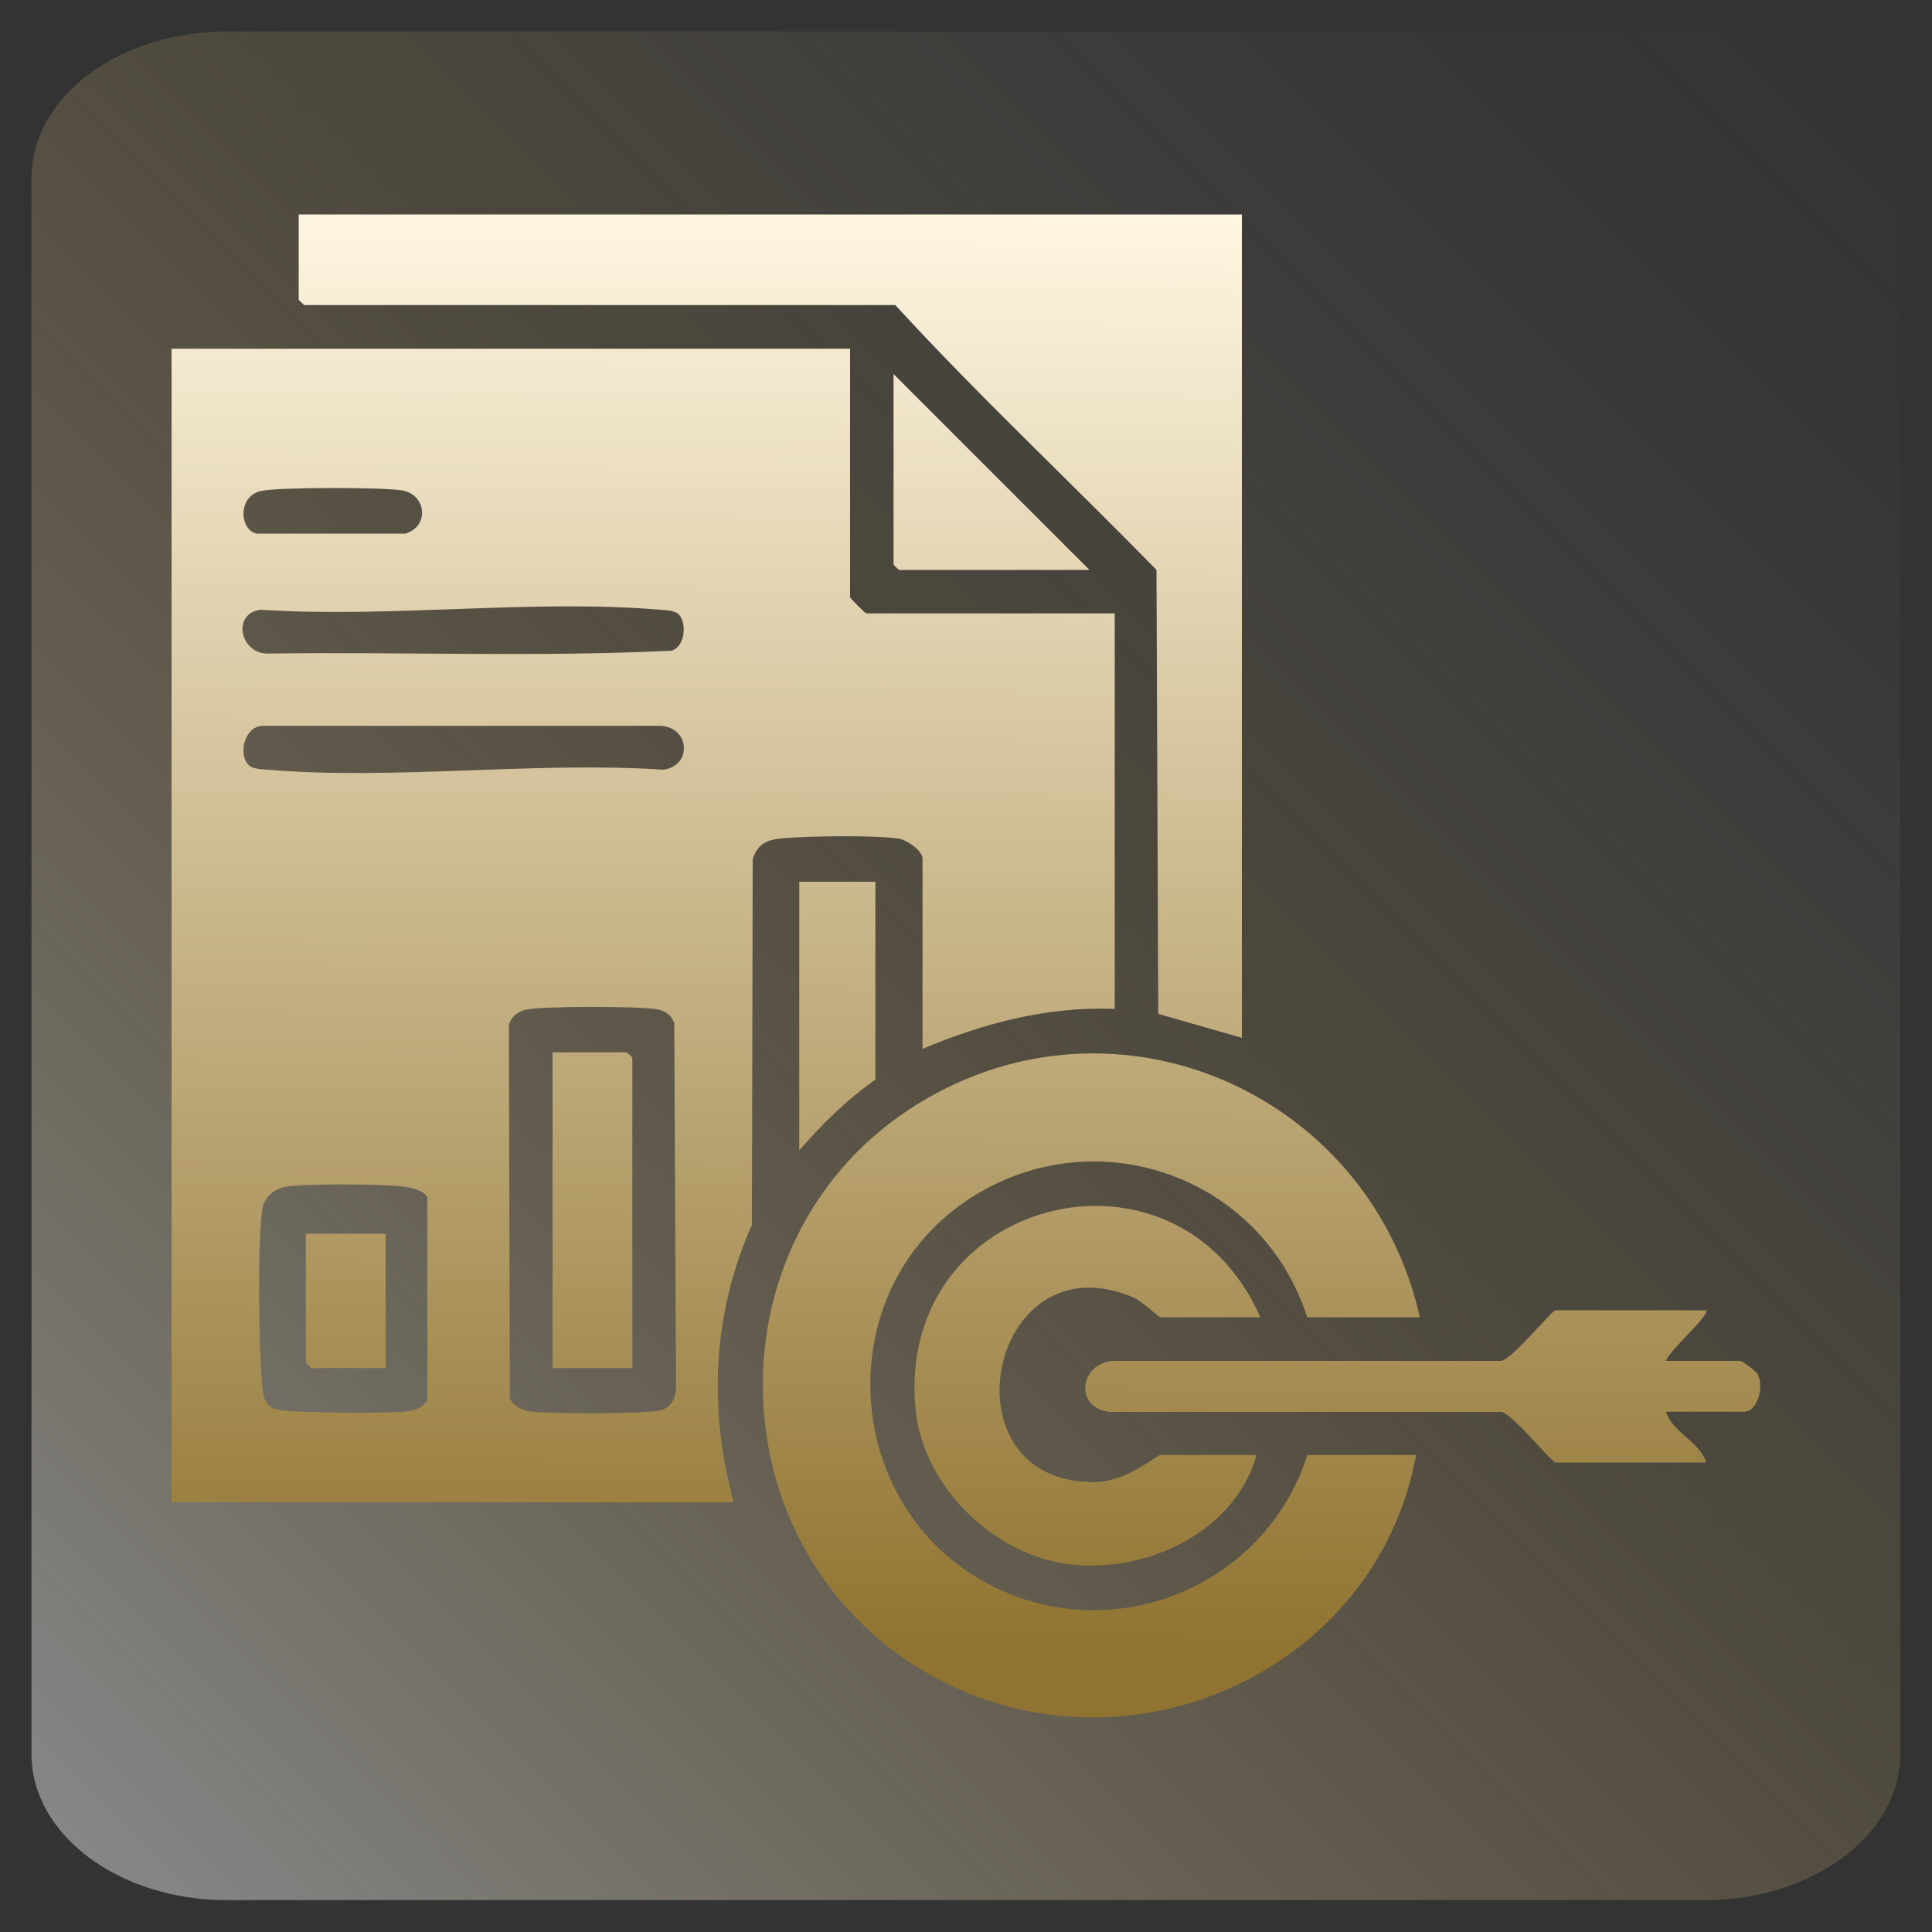 <?xml version="1.0" encoding="UTF-8"?>
<svg id="Layer_1" data-name="Layer 1" xmlns="http://www.w3.org/2000/svg" xmlns:xlink="http://www.w3.org/1999/xlink" viewBox="0 0 100 100">
  <rect x="0" y="0" width="100" height="100" fill="#333333" stroke="none"/>
  <defs>
    <style>
      .cls-1 {
        fill: url(#linear-gradient-2);
      }

      .cls-2 {
        fill: url(#linear-gradient-10);
      }

      .cls-3 {
        fill: url(#linear-gradient-4);
      }

      .cls-4 {
        fill: url(#linear-gradient-3);
      }

      .cls-5 {
        fill: url(#linear-gradient);
        fill-opacity: .5;
      }

      .cls-6 {
        fill: url(#linear-gradient-5);
      }

      .cls-7 {
        fill: url(#linear-gradient-8);
      }

      .cls-8 {
        fill: url(#linear-gradient-7);
      }

      .cls-9 {
        fill: url(#linear-gradient-9);
      }

      .cls-10 {
        fill: url(#linear-gradient-6);
      }
    </style>
    <linearGradient id="linear-gradient" x1="99.21" y1=".79" x2=".15" y2="99.85" gradientUnits="userSpaceOnUse">
      <stop offset=".02" stop-color="#f7f7f9" stop-opacity="0"/>
      <stop offset=".11" stop-color="#f7f2ea" stop-opacity=".03"/>
      <stop offset=".25" stop-color="#f7e6c1" stop-opacity=".11"/>
      <stop offset=".41" stop-color="#f7d380" stop-opacity=".25"/>
      <stop offset=".42" stop-color="#f8d27c" stop-opacity=".25"/>
      <stop offset=".49" stop-color="#f5d386" stop-opacity=".32"/>
      <stop offset=".64" stop-color="#f0d8a1" stop-opacity=".49"/>
      <stop offset=".84" stop-color="#e7dfcc" stop-opacity=".76"/>
      <stop offset="1" stop-color="#e0e6f3"/>
    </linearGradient>
    <linearGradient id="linear-gradient-2" x1="33.44" y1="11.13" x2="32.99" y2="85.5" gradientUnits="userSpaceOnUse">
      <stop offset="0" stop-color="#fff6e1"/>
      <stop offset="1" stop-color="#907330"/>
    </linearGradient>
    <linearGradient id="linear-gradient-3" x1="39.99" y1="11.17" x2="39.55" y2="85.54" xlink:href="#linear-gradient-2"/>
    <linearGradient id="linear-gradient-4" x1="56.83" y1="11.27" x2="56.38" y2="85.64" xlink:href="#linear-gradient-2"/>
    <linearGradient id="linear-gradient-5" x1="56.62" y1="11.27" x2="56.18" y2="85.64" xlink:href="#linear-gradient-2"/>
    <linearGradient id="linear-gradient-6" x1="74" y1="11.37" x2="73.56" y2="85.74" xlink:href="#linear-gradient-2"/>
    <linearGradient id="linear-gradient-7" x1="51.4" y1="11.24" x2="50.96" y2="85.61" xlink:href="#linear-gradient-2"/>
    <linearGradient id="linear-gradient-8" x1="43.58" y1="11.19" x2="43.13" y2="85.56" xlink:href="#linear-gradient-2"/>
    <linearGradient id="linear-gradient-9" x1="30.97" y1="11.11" x2="30.53" y2="85.49" xlink:href="#linear-gradient-2"/>
    <linearGradient id="linear-gradient-10" x1="18.23" y1="11.04" x2="17.79" y2="85.41" xlink:href="#linear-gradient-2"/>
  </defs>
  <path class="cls-5" d="M11.74,1.63h76.51c5.59,0,10.11,3.39,10.11,7.56v81.6c0,4.18-4.53,7.56-10.11,7.56H11.74c-5.59,0-10.11-3.39-10.11-7.56V9.2C1.63,5.02,6.16,1.63,11.74,1.63Z"/>
  <g>
    <path class="cls-1" d="M44,18.05v12.86c0,.06.79.84.84.84h12.86v20.47c-3.46-.14-6.8.74-9.95,2.07v-9.86c0-.39-.81-.96-1.23-1.02-1.22-.19-4.71-.14-6.01-.02-.79.07-1.29.27-1.55,1.08l-.04,18.93c-2.05,4.61-2.26,9.52-.94,14.36H8.88V18.05h35.11ZM13.52,25.41c-1.26.28-1.11,2.05-.23,2.21h7.69c1.26-.37,1.1-2.04-.19-2.24-1-.16-6.36-.17-7.27.03ZM35.13,31.8c-.21-.21-.69-.22-.98-.24-6.61-.56-13.98.44-20.67,0-1.49.2-1.06,2.27.38,2.27,6.96-.1,13.97.19,20.89-.15.72-.19.81-1.45.38-1.88ZM12.87,39.6c.21.21.69.22.98.24,6.55.55,13.86-.44,20.49,0,1.5-.2,1.38-2.23-.19-2.27H13.66c-.98-.05-1.37,1.45-.79,2.03ZM27.23,52.26c-.46.1-.92.47-.89.98l.05,19.13c.22.48.69.64,1.18.7.92.11,6.01.13,6.68-.09.5-.16.73-.64.74-1.13l-.09-18.89c-.16-.45-.5-.66-.96-.73-.94-.15-5.85-.16-6.71.03ZM14.65,61.46c-.57.13-1.01.61-1.08,1.17-.25,1.9-.18,7.05,0,9.03.05.52.08,1.02.62,1.26s5.95.24,6.81.14c.46-.05.84-.18,1.12-.57v-10.52c-.18-.37-.93-.52-1.31-.56-1.05-.12-5.24-.17-6.16.04Z"/>
    <path class="cls-4" d="M64.28,11.1v42.62l-4.33-1.24-.09-22.98c-4.48-4.59-9.18-8.98-13.52-13.71H15.74s-.28-.26-.28-.28v-4.41h48.82Z"/>
    <path class="cls-3" d="M73.48,68.18h-5.82c-2.39-7.43-11.21-10.43-17.71-5.98-7.05,4.83-6.36,15.78,1.19,19.78,6.42,3.4,14.33.18,16.53-6.67h5.63c-2.1,11.39-15.26,17.07-25.29,11.3-11.13-6.4-11.44-22.74-.49-29.48,10.28-6.33,23.36-.54,25.97,11.04Z"/>
    <path class="cls-6" d="M65.22,68.18h-5.16c-.09,0-.96-.84-1.41-1.03-7.51-3.16-9.96,9.66-1.97,9.56,1.66-.02,3.19-1.4,3.38-1.4h4.98c-1.18,4.21-6.25,6.39-10.34,5.55-3.65-.76-6.94-4.13-7.31-7.9-1.08-11.01,13.49-14.67,17.84-4.79Z"/>
    <path class="cls-10" d="M88.31,67.81c.25.22-2,2.18-2.07,2.63h3.85c.08,0,.78.52.86.64.4.66.02,1.99-.67,1.99h-4.04c.29,1.06,1.78,1.57,2.07,2.63h-7.79c-.21,0-2.25-2.55-2.82-2.62h-20.28c-1.81-.2-1.57-2.51.19-2.64h20.09c.57-.08,2.62-2.62,2.82-2.62h7.79Z"/>
    <path class="cls-8" d="M56.39,29.5h-9.86s-.28-.26-.28-.28v-9.86l10.14,10.14Z"/>
    <path class="cls-7" d="M45.31,45.65v10.23c-1.48,1.04-2.76,2.3-3.94,3.66v-13.9h3.94Z"/>
    <path class="cls-9" d="M32.73,70.81h-4.13v-16.34h3.85s.28.26.28.28v16.05Z"/>
    <path class="cls-2" d="M19.96,63.86v6.95h-3.85s-.28-.26-.28-.28v-6.67h4.13Z"/>
  </g>
</svg>